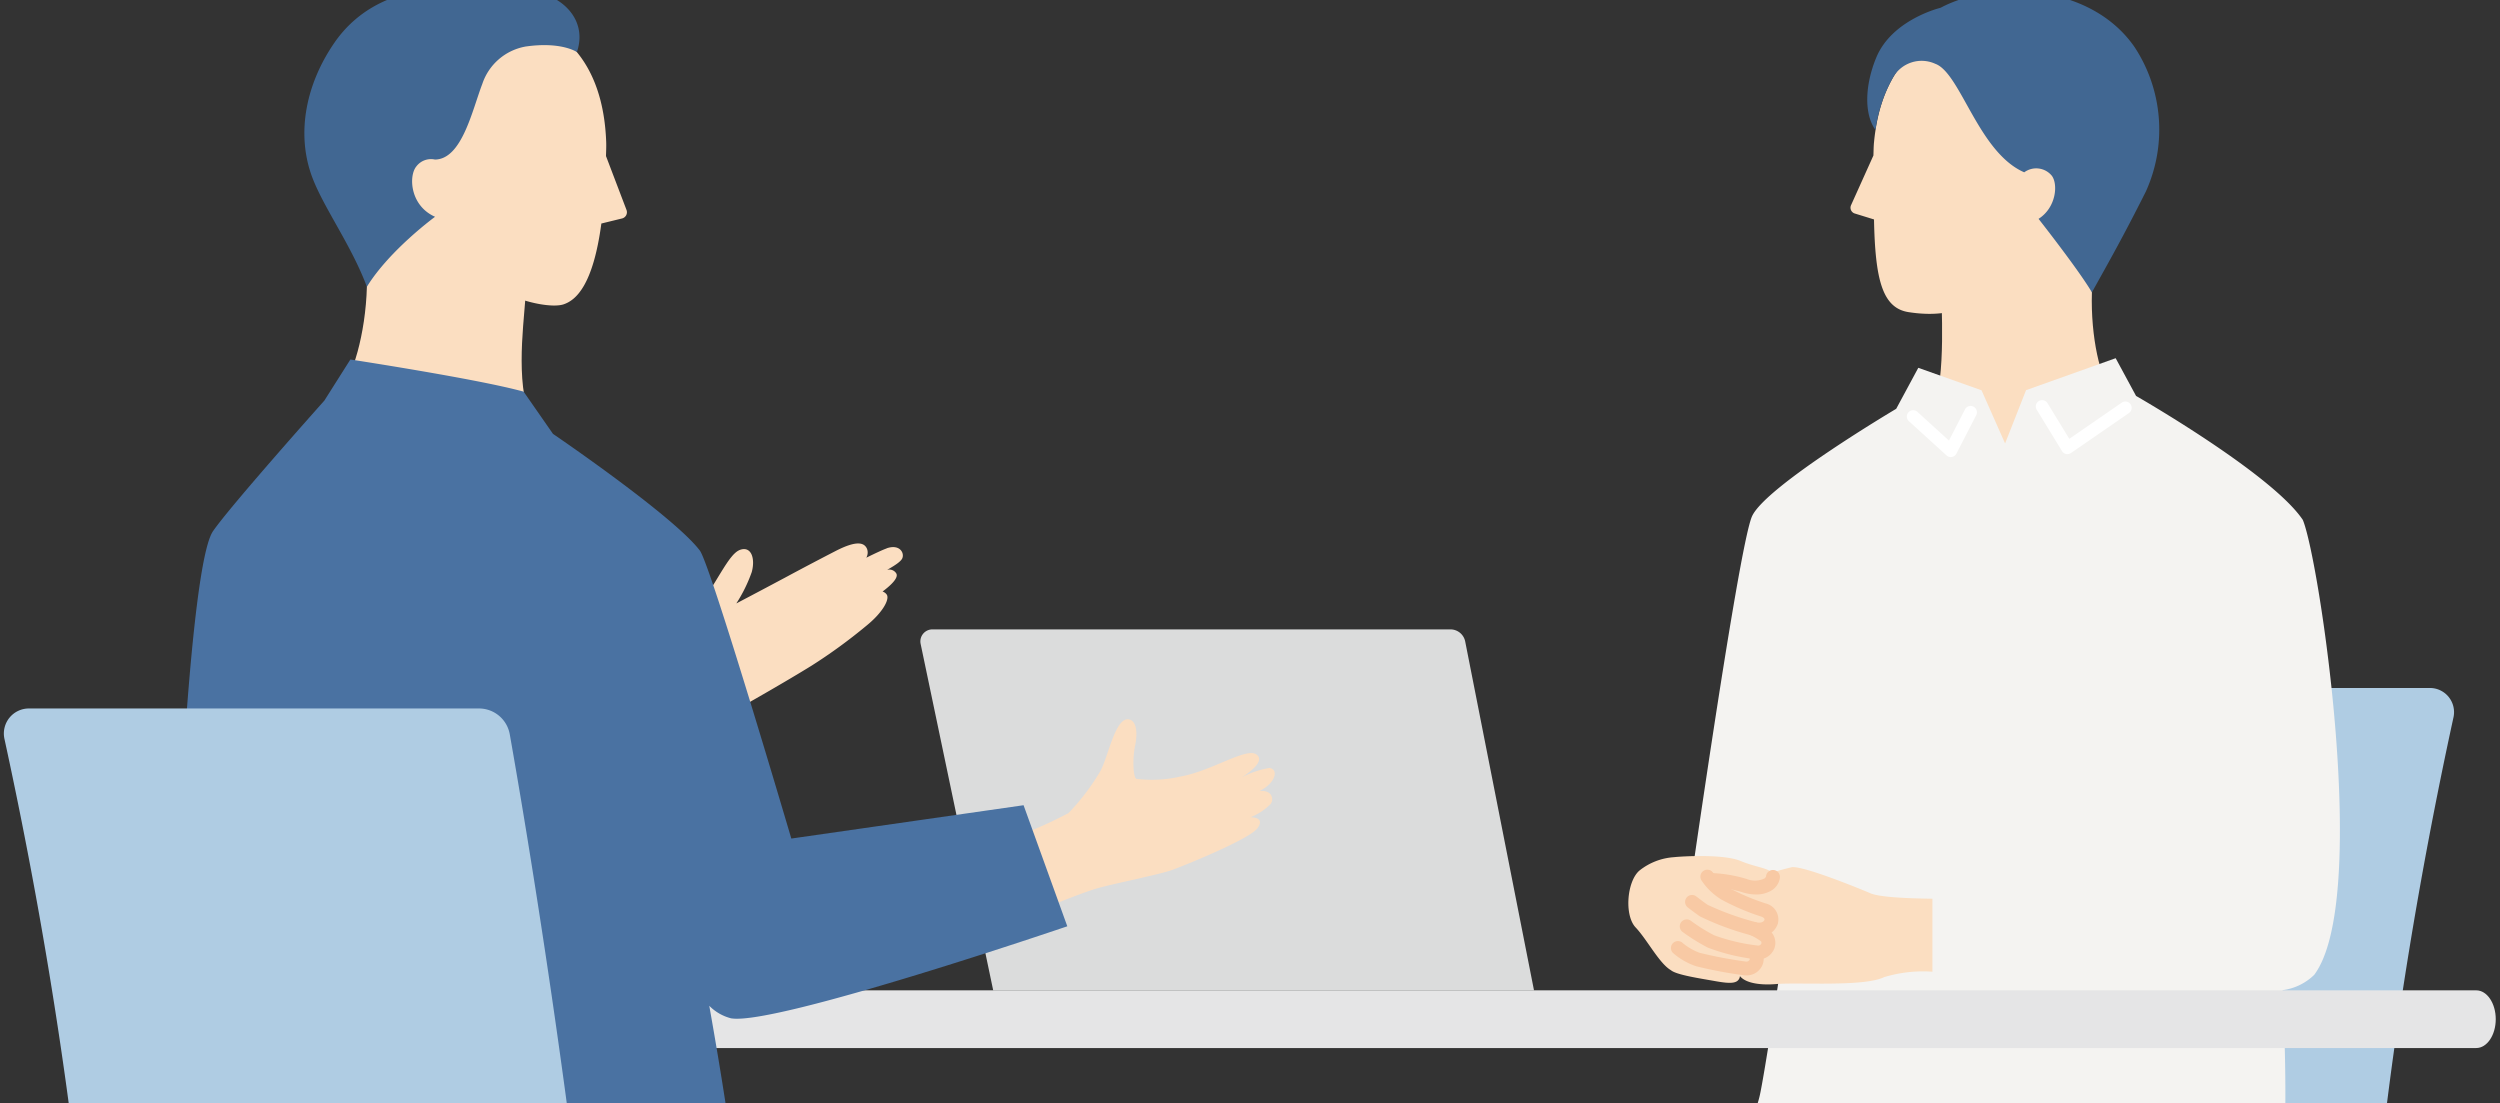 <svg xmlns="http://www.w3.org/2000/svg" width="247" height="109"><rect width="100%" height="100%" fill="#333333" stroke="none"/><defs><clipPath id="a"><path data-name="長方形 880" transform="translate(-1113.323 7013.074)" fill="#fff" d="M0 0h247v109H0z"/></clipPath></defs><g transform="translate(1113.323 -7013.074)" clip-path="url(#a)"><g data-name="グループ 1650"><path data-name="パス 2242" d="M-879.909 7149.859c.31-8.137 1.809-32.912 8.992-65.919a2.389 2.389 0 00-2.335-2.894h-42.939a2.984 2.984 0 00-2.941 2.464c-1.46 8.24-6.182 36.048-9.07 66.61a2.389 2.389 0 002.38 2.61h42.928a2.984 2.984 0 002.985-2.871" fill="#afcce3"/><path data-name="パス 2243" d="M-883.821 7218.206a1.405 1.405 0 01-1.389-1.211l-8.546-61.4a1.404 1.404 0 012.782-.387l8.546 61.4a1.4 1.4 0 01-1.2 1.584 1.468 1.468 0 01-.2.013" fill="#dbdcdc"/><path data-name="パス 2244" d="M-882.452 7146.28h-10.381a.936.936 0 010-1.872h10.381a.936.936 0 010 1.872" fill="#fff"/><path data-name="パス 2245" d="M-967.153 7208.606l1.665-10.437 10.672 1.578-1.8 11.027-1.7 5.149-11.133.385z" fill="#fbdec1"/><path data-name="パス 2246" d="M-956.62 7210.769c1.7 3.5-.181 9.964-.554 10.424-.395.487-2.718.792-5.49 1.119s-5.247.569-12.3-.03c-8.235-.7-10.658-2.7-10.463-4.009.323-2.172 2.34-3.6 7.085-4.214s9.953-5.244 11.185-5.457c0 0 2.314.181 4.4 3.605 1.093 1.8 6.138-1.438 6.138-1.438" fill="#d2d2d3"/><path data-name="パス 2247" d="M-941.831 7210.277l1-10.7 10.93.893-1.1 11.3-1.384 5.336-11.267 1.13z" fill="#fbdec1"/><path data-name="パス 2248" d="M-931.003 7211.772c1.96 3.433.478 10.119.131 10.61-.368.52-2.7.984-5.494 1.5s-5.284.926-12.475.785c-8.4-.164-10.991-2.029-10.88-3.372.184-2.224 2.135-3.806 6.907-4.744s9.748-5.981 10.983-6.278c0 0 2.359.03 4.7 3.365 1.229 1.753 6.131-1.866 6.131-1.866" fill="#d2d2d3"/><path data-name="パス 2249" d="M-892.318 7119.012h-42.459l-2 8.1c-8.245 2.51-19.276 6.95-21.682 9.176-3.246 3-10.878 68.512-10.878 68.512a31.559 31.559 0 0016.534 1.4s8.5-54.858 9.67-59.686h3.976c-2.9 17.956-6.108 60.909-6.108 60.909 7.016 3.016 17.053 1.189 17.053 1.189s6.695-54.395 8.094-62.464h20.456c8.1 0 8.246-9.495 8.35-15.61z" fill="#4a72a2"/><path data-name="パス 2250" d="M-904.71 7051.687c-1.067-1.091-2.074-5.281-1.932-9.729l-.168-8.949-14.849.278.162 9.089c.016 2.393.48 10.139-1.6 12.985l7.684 5.617z" fill="#fbdec1"/><path data-name="パス 2251" d="M-913.601 7036.223c-2.363 6.721-6.188 8.46-11.147 7.691-2.616-.4-3.307-3.263-3.423-9.159l-1.9-.587a.6.6 0 01-.37-.819l2.212-4.913c.017-.431.016-.873.061-1.33 1.132-11.7 10.254-11.325 10.254-11.325a10.357 10.357 0 0110.484 7.728c2.6 8.983-6.169 12.713-6.169 12.713" fill="#fbdec1"/><path data-name="パス 2252" d="M-921.591 7013.842s-4.793 1.143-6.355 4.914c-1.151 2.778-1.2 5.616-.078 7.158a14.554 14.554 0 011.76-5.233 3.247 3.247 0 014.142-1.305c2.505.9 4.25 8.746 8.793 10.723a1.993 1.993 0 012.73.344c.615.824.446 3.127-1.314 4.254 0 0 4 5.086 5.269 7.261 1.662-2.983 3.162-5.635 5.33-9.957a14.832 14.832 0 00-1.116-14.28c-4.411-6.366-14.095-6.595-19.161-3.879" fill="#416792"/><path data-name="パス 2253" d="M-885.814 7064.427c-3.092-4.585-16.466-12.235-16.466-12.235l-2.015-3.728-8.854 3.159-2.071 5.261-2.328-5.25-6.248-2.22-2.182 4.05s-12.845 7.609-14.236 10.6-6.947 42.431-6.947 42.431h10.093c-.59 3.91-1.9 12.508-2.359 14.67-.7 3.329-3.62 7.5-3.62 7.5s8.725 1.267 14.839.625l2.9-6.361.635 7.8a32.747 32.747 0 019.8 0c4.833.85 11.33 3.835 16.993 4.008a22.253 22.253 0 009.864-2.191s.943-7.4.209-21.644a5.488 5.488 0 003.13-1.516c5.554-7.425.494-41.142-1.133-44.958" fill="#f4f3f1"/><path data-name="パス 2254" d="M-909.068 7057.941a.649.649 0 01-.129-.013.626.626 0 01-.4-.286l-2.487-4.068a.624.624 0 111.064-.651l2.144 3.506 5.179-3.572a.624.624 0 11.709 1.027l-5.723 3.947a.624.624 0 01-.354.11" fill="#fff"/><path data-name="パス 2255" d="M-920.585 7058.234a.625.625 0 01-.42-.163l-3.718-3.382a.624.624 0 01.84-.923l3.116 2.835 1.585-3.08a.624.624 0 111.11.571l-1.958 3.8a.622.622 0 01-.444.329.647.647 0 01-.111.01" fill="#fff"/><path data-name="パス 2256" d="M-928.602 7101.296c-.071-.036-6.307-2.648-7.663-2.549a30.778 30.778 0 00-7.692 2.961s-1.1.886-.809 1.574a.954.954 0 001.158.638c-.35.284-1.068.975-.827 1.689a1.265 1.265 0 001.58.784c-.306.408-.743 1.143-.472 1.731.374.808 1.133.619 1.7.5-.227 1.317 1.523 1.866 3.8 1.674 2.216-.187 8.662.295 10.661-.685a13.281 13.281 0 014.766-.534v-7.212c-2.492-.028-5.383-.154-6.2-.571" fill="#fbdec1"/><path data-name="パス 2257" d="M-938.153 7099.734c.129-.894-1.389-.84-3.21-1.6-1.7-.707-5.871-.451-6.567-.371a6.122 6.122 0 00-3.421 1.326c-1.237 1.071-1.507 4.417-.37 5.619s2.334 3.558 3.489 4.225c.548.468 2.929.817 4.372 1.076s2.155.26 2.391-.283a.982.982 0 00-.265-1.079c.333.052.622.091.828.109a.945.945 0 00.823-1.624c.126.016.242.03.337.038a.952.952 0 00.744-1.7 7.114 7.114 0 00-1.125-.645l.1.026c1.682.452 2.4-1.366.928-1.865a22.4 22.4 0 01-3.769-1.6 5.329 5.329 0 01-1.53-1.367 13.733 13.733 0 013.4.549c1.425.477 2.721.066 2.849-.827" fill="#fbdec1"/><path data-name="パス 2258" d="M-939.522 7105.604a2.663 2.663 0 01-.688-.094 27.6 27.6 0 01-5.169-1.9 27.626 27.626 0 01-1.2-.89.687.687 0 01.836-1.09c.425.326.877.666 1.138.844a27.878 27.878 0 004.755 1.709c.532.143.8-.061.854-.221.057-.186-.234-.3-.324-.331a23.173 23.173 0 01-3.888-1.657 6.251 6.251 0 01-2.011-1.922.687.687 0 011.137-.77 4.868 4.868 0 001.553 1.5 21.866 21.866 0 003.648 1.549 1.63 1.63 0 011.2 2.029 1.856 1.856 0 01-1.836 1.244" fill="#f8c9a4"/><path data-name="パス 2259" d="M-939.641 7107.86c-.054 0-.108 0-.163-.007a19.458 19.458 0 01-4.787-1.155 18.74 18.74 0 01-2.528-1.578.686.686 0 01.815-1.1 17.525 17.525 0 002.321 1.451 18.708 18.708 0 004.292 1.019.347.347 0 00.388-.183.236.236 0 00-.111-.288 6.12 6.12 0 00-.928-.536.687.687 0 11.6-1.234 7.419 7.419 0 011.145.669 1.6 1.6 0 01.575 1.874 1.7 1.7 0 01-1.623 1.072" fill="#f8c9a4"/><path data-name="パス 2260" d="M-940.797 7109.446c-.054 0-.11 0-.165-.007a43.71 43.71 0 01-4.784-.9 6.714 6.714 0 01-2.216-1.252.686.686 0 11.829-1.094 5.741 5.741 0 001.731 1.017 43.683 43.683 0 004.554.865.364.364 0 00.371-.146.215.215 0 00-.008-.238.687.687 0 011.132-.778 1.582 1.582 0 01.064 1.7 1.713 1.713 0 01-1.507.833" fill="#f8c9a4"/><path data-name="パス 2261" d="M-939.829 7101.448a4.415 4.415 0 01-1.391-.236 12.373 12.373 0 00-2.867-.5.686.686 0 01.09-1.37 13.8 13.8 0 013.213.563 2.2 2.2 0 001.75-.017c.18-.111.2-.221.2-.258a.687.687 0 111.359.2 1.734 1.734 0 01-.84 1.231 2.883 2.883 0 01-1.515.386" fill="#f8c9a4"/><path data-name="パス 2262" d="M-1067.188 7116.62c-1.064 0-1.926-1.276-1.926-2.85s.862-2.85 1.926-2.85h198.519c1.064 0 1.926 1.276 1.926 2.85s-.863 2.85-1.926 2.85z" fill="#e5e5e6"/><path data-name="パス 2263" d="M-1015.193 7110.932l-7.172-34.242a1.189 1.189 0 011.164-1.433h51.181a1.487 1.487 0 011.459 1.2l6.8 34.476z" fill="#dbdcdc"/><path data-name="パス 2264" d="M-1025.719 7067.256c-.369.128-1.113.475-2.013.918a1.029 1.029 0 00.07-.875c-.3-.7-1.157-.774-3.047.185a313.032 313.032 0 00-5.066 2.668 788.183 788.183 0 01-4.8 2.542 14.66 14.66 0 001.525-3.1c.364-1.337-.042-2.552-1.109-2.211-1.2.383-2.182 3.106-5.047 7.042a8.3 8.3 0 00-1.252 6.383c-.49 1.739-2.036 8.367-2.036 8.367l7.109 1.106 1.72-7.609s3.866-2.184 6.507-3.818a52.406 52.406 0 005.449-3.97c1.65-1.338 2.339-2.674 1.969-3.1a.81.81 0 00-.385-.267c.806-.606 1.607-1.352 1.355-1.788a.8.8 0 00-.913-.348c.959-.539 1.381-.875 1.5-1.134.248-.534-.249-1.447-1.538-1" fill="#fbdec1"/><path data-name="パス 2265" d="M-988.214 7091.275a1.57 1.57 0 00-.672-.038c.211-.119.385-.223.5-.3 1.069-.72 1.368-1.813.505-1.99a8.7 8.7 0 00-2.776.947c1.259-.809 2.213-1.737 1.475-2.276-1.007-.735-4.453 1.651-7.526 2.179a12.426 12.426 0 01-4.352.224c-.32-.224-.378-2.021-.116-3.268s.158-2.467-.619-2.605c-1.343-.238-2.049 3.762-2.823 5.131a22.353 22.353 0 01-3.138 4.128 42.672 42.672 0 01-4.56 2.078l2.067 7.376s3.756-1.59 5.5-2.067 6.027-1.33 7.234-1.768 7.616-3.029 8.422-4.116c.714-.964-.24-1.084-.674-1.093a5.835 5.835 0 001.974-1.3.785.785 0 00-.427-1.239" fill="#fbdec1"/><path data-name="パス 2266" d="M-1020.369 7208.033l-1.773-10.527-8.961 1.4s1.492 9.622 1.334 10.523l5.771 3.667z" fill="#eeeeef"/><path data-name="パス 2267" d="M-1002.772 7213.225c-1.058-1.062-7.569-.323-9.211-.7s-8.385-4.5-8.385-4.5a12.9 12.9 0 01-3.814 1.738c-1.8.389-5.585-.341-5.585-.341-2.9 3.244-1.925 8.158-1.925 8.158l.424 2.323c3.193.271 8.293.1 8.293.1s-.131-1.315-.179-2.078c2.741.24 7.528 1.259 11.3.7a65.17 65.17 0 0010.375-3.043 4.961 4.961 0 00-1.292-2.365" fill="#416792"/><path data-name="パス 2268" d="M-998.663 7209.988l-1.773-10.527-8.961 1.4s1.493 9.622 1.334 10.523l5.771 3.667z" fill="#eeeeef"/><path data-name="パス 2269" d="M-981.064 7215.179c-1.058-1.062-7.569-.323-9.211-.7s-8.385-4.5-8.385-4.5a12.9 12.9 0 01-3.814 1.738c-1.8.389-5.585-.341-5.585-.341-2.9 3.244-1.925 8.158-1.925 8.158l.424 2.323c3.193.271 8.293.1 8.293.1s-.13-1.315-.179-2.078c2.741.24 7.528 1.259 11.3.7a65.129 65.129 0 0010.375-3.042 4.961 4.961 0 00-1.293-2.358" fill="#416792"/><path data-name="パス 2270" d="M-1025.599 7147.782l6.213 53.392a38.244 38.244 0 01-13.588.97l-7.337-52.315z" fill="#416792"/><path data-name="パス 2271" d="M-1079.722 7051.549c1.195-1.084 2.52-5.442 2.648-10.143l.738-9.43 15.647 1.224-.744 9.578c-.167 2.524-1.081 9.17.935 12.3l-8.515 6.943z" fill="#fbdec1"/><path data-name="パス 2272" d="M-1069.372 7035.793c1.678 5.925 9.729 8 11.717 7.354 1.222-.4 2.926-1.863 3.746-7.989l2.043-.5a.634.634 0 00.442-.841l-2.026-5.321c.009-.456.037-.922.019-1.406-.461-12.414-10.104-12.59-10.104-12.59a10.946 10.946 0 00-11.545 7.5c-3.306 9.315 5.711 13.8 5.711 13.8" fill="#fbdec1"/><path data-name="パス 2273" d="M-1008.744 7130.915c-3.8-2.447-31.841-2.443-31.841-2.443l-14.389-2.309h-36.641l-.526 7.069s-2.849 17.25 17.919 19.386c8.81 1.221 40.6-2.518 53.161-4.135l9.287 55.207s8.585.969 15.069-1.865c0 0-7.439-67.948-12.037-70.911" fill="#416792"/><path data-name="パス 2274" d="M-1041.046 7113.691c4.5.681 33.172-9.1 33.172-9.1l-4.32-11.961-22.947 3.293s-7.963-27.038-9.038-28.454c-2.6-3.431-14.509-11.528-14.509-11.528l-2.9-4.17c-4.382-1.229-17.117-3.179-17.117-3.179l-2.574 4.064s-9.292 10.407-11 12.9c-1.841 2.689-3.231 23.731-3.926 42.884-.59 16.273-.679 31.182-.115 32.309 1.226 2.452 30.844 2.966 37.63 2.179 0 0 16.476-1.512 18.383-3.692 1.317-1.506-1.507-18.763-2.94-26.791a4.611 4.611 0 002.2 1.251" fill="#4a72a2"/><path data-name="パス 2275" d="M-1061.487 7017.69a5.518 5.518 0 00-4.181 3.666c-1.007 2.626-2.018 7.458-4.685 7.482a1.807 1.807 0 00-1.828.67c-.784.931-.649 3.879 1.841 4.984 0 0-4.5 3.29-6.735 6.915-1.552-4.169-4.4-7.977-5.483-11.049-1.483-4.222-.514-9.007 2.261-13.042 4.846-7.047 14.017-5.159 14.017-5.159a16.373 16.373 0 016.572.271c2.553.82 4.321 3.026 3.384 5.791 0 0-1.551-1.078-5.161-.533" fill="#416792"/><path data-name="パス 2276" d="M-1103.574 7154.334c-.32-8.426-1.868-34.081-9.311-68.263a2.474 2.474 0 012.419-3h44.462a3.091 3.091 0 013.046 2.552c1.512 8.533 6.4 37.328 9.392 68.975a2.474 2.474 0 01-2.464 2.7h-44.453a3.091 3.091 0 01-3.091-2.973" fill="#afcce3"/><path data-name="パス 2277" d="M-1051.093 7223.075a1.4 1.4 0 01-1.4-1.312l-4.1-62.129a1.403 1.403 0 012.8-.185l4.1 62.129a1.4 1.4 0 01-1.308 1.494h-.094" fill="#dbdcdc"/><path data-name="パス 2278" d="M-1106.35 7223.075h-.112a1.4 1.4 0 01-1.294-1.515l4.9-62.129a1.404 1.404 0 012.8.221l-4.9 62.129a1.4 1.4 0 01-1.4 1.294" fill="#dbdcdc"/></g></g></svg>